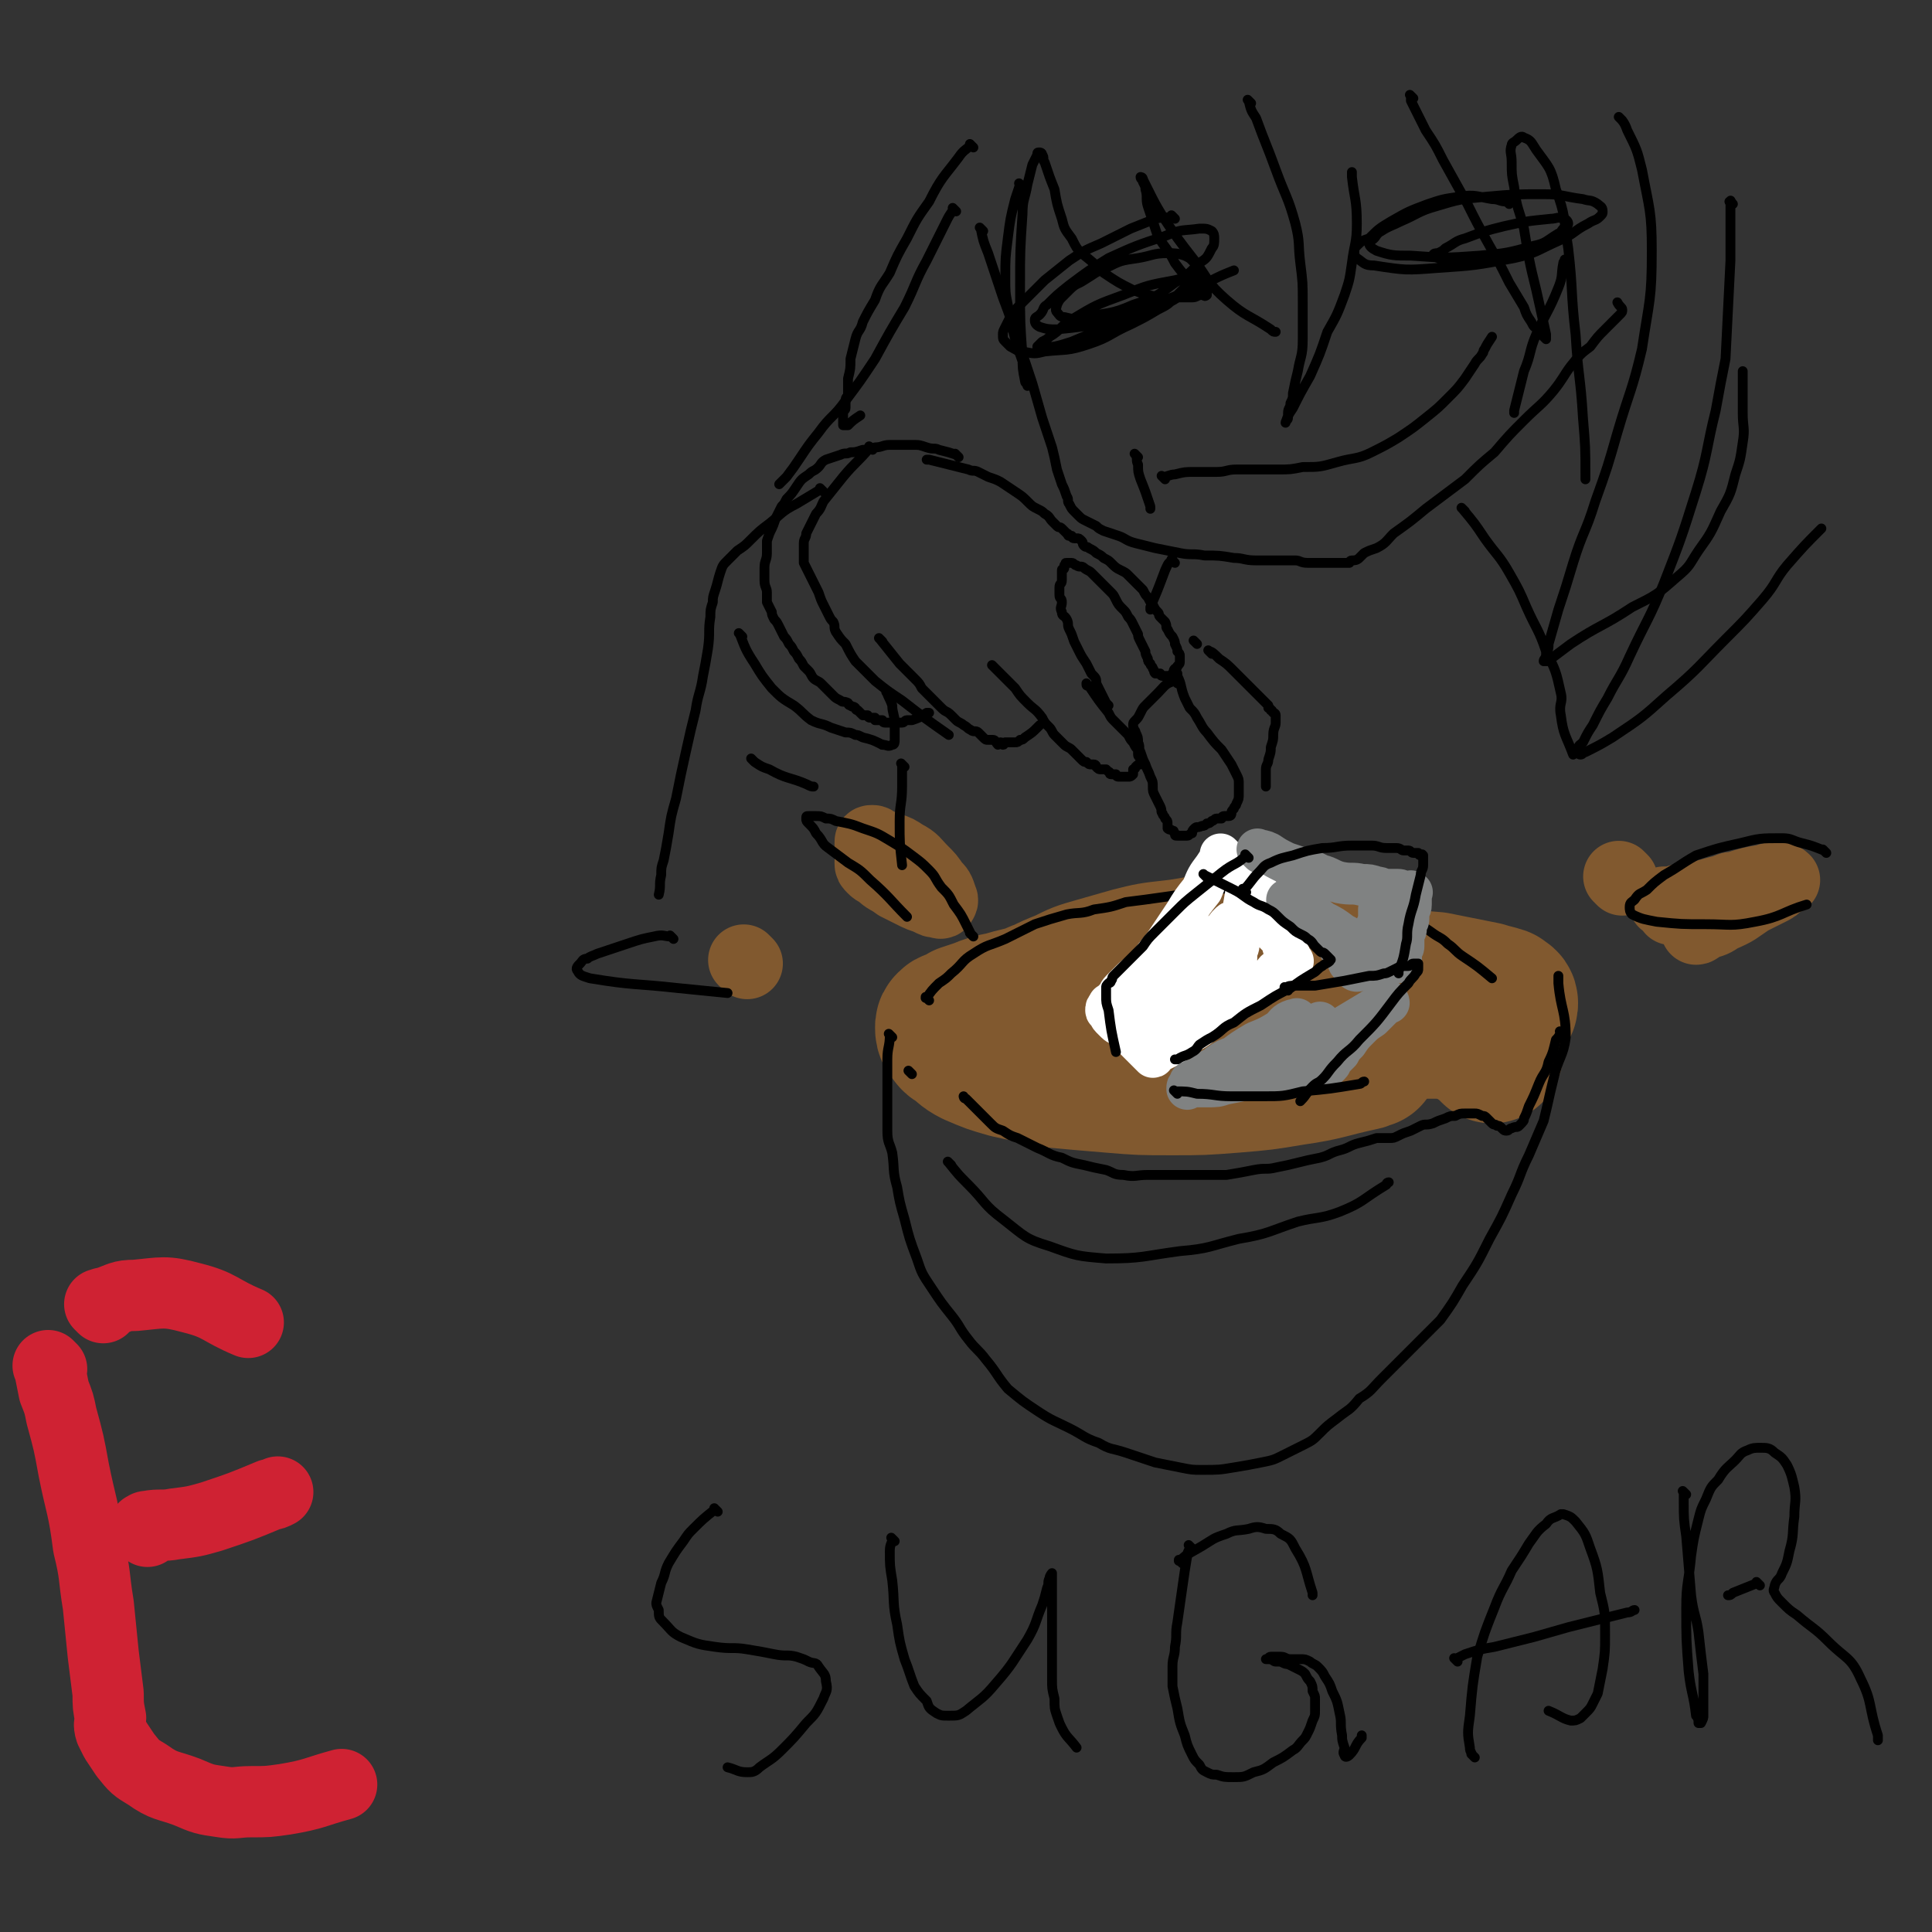 <svg viewBox='0 0 786 786' version='1.1' xmlns='http://www.w3.org/2000/svg' xmlns:xlink='http://www.w3.org/1999/xlink'><rect x="0" y="0" width="786" height="786" fill="#333333" stroke="none"/><g fill='none' stroke='#81592F' stroke-width='4' stroke-linecap='round' stroke-linejoin='round'><path d='M559,383c-1,-1 -1,-1 -1,-1 -1,-1 0,0 0,0 0,0 0,0 0,0 0,0 0,0 0,0 -7,-4 -7,-5 -14,-7 -12,-3 -12,-4 -24,-5 -17,-1 -17,-1 -34,1 -16,2 -17,2 -32,6 -16,5 -16,6 -31,13 -11,6 -11,6 -22,13 -5,4 -5,4 -10,8 -2,1 -2,1 -3,4 -1,2 -1,4 1,6 7,7 7,8 17,12 20,9 21,9 43,12 28,4 28,2 56,2 25,0 25,-1 49,-2 19,0 19,0 37,0 9,0 9,-1 17,-1 2,0 2,0 4,0 1,0 3,0 3,-1 0,-1 -1,-1 -3,-2 -10,-4 -10,-3 -20,-7 -20,-5 -20,-6 -40,-10 -16,-4 -16,-4 -32,-7 -13,-2 -14,-2 -27,-3 -12,-1 -12,-2 -24,-2 -8,0 -8,0 -16,1 -5,1 -5,1 -10,2 -3,1 -3,1 -7,3 -2,1 -2,1 -4,2 -1,1 -2,1 -2,3 0,2 0,2 1,4 3,4 4,4 9,6 15,6 15,7 31,9 21,2 22,2 42,-1 19,-2 19,-3 38,-9 16,-5 16,-6 32,-12 8,-4 8,-4 17,-8 5,-2 5,-1 10,-4 2,-1 2,-1 3,-3 0,-1 0,-2 -1,-3 -6,-4 -6,-5 -14,-7 -17,-4 -18,-4 -36,-6 -21,-1 -21,-1 -43,1 -16,1 -16,2 -32,4 -14,3 -14,3 -29,7 -10,2 -10,3 -20,6 -6,1 -6,1 -11,3 -3,1 -3,0 -5,2 -1,1 -1,2 -1,3 1,2 1,3 4,5 10,6 11,6 22,10 19,7 19,7 38,11 17,3 17,2 35,2 17,0 17,0 33,-2 14,-2 14,-2 27,-6 10,-2 10,-2 19,-7 6,-2 6,-2 11,-6 2,-1 3,-1 4,-4 1,-3 3,-4 1,-7 -4,-6 -5,-7 -12,-11 -15,-9 -15,-11 -32,-16 -19,-6 -20,-6 -41,-8 -19,-1 -19,0 -38,1 -18,1 -19,1 -37,5 -16,3 -16,4 -31,9 -11,4 -11,5 -22,9 -5,3 -5,3 -10,6 -2,2 -3,2 -4,5 -1,3 -2,4 0,8 4,7 5,8 12,13 16,9 16,9 34,13 22,5 22,5 45,4 22,-1 22,-2 44,-7 21,-4 21,-4 42,-10 14,-5 14,-5 29,-10 7,-3 7,-3 14,-7 5,-2 5,-2 9,-5 1,-1 2,-2 2,-4 -1,-4 -1,-5 -5,-8 -12,-9 -12,-10 -26,-14 -20,-7 -21,-7 -42,-9 -22,-3 -22,-2 -44,-1 -21,1 -21,1 -42,5 -19,3 -19,4 -38,10 -14,5 -14,6 -28,12 -7,4 -7,3 -14,8 -4,2 -4,2 -6,5 -1,2 -2,2 -2,4 0,4 0,6 4,7 11,7 12,8 26,10 22,5 23,5 45,4 23,-1 24,-2 47,-7 23,-5 23,-6 47,-12 16,-5 17,-4 33,-9 9,-2 9,-2 17,-5 3,-1 3,0 6,-2 1,0 2,-1 1,-2 -3,-1 -4,-2 -8,-2 -17,-1 -17,-3 -33,-1 -36,5 -36,8 -71,16 -5,1 -5,1 -9,2 '/></g>
<g fill='none' stroke='#81592F' stroke-width='58' stroke-linecap='round' stroke-linejoin='round'><path d='M575,412c-1,-1 -1,-1 -1,-1 -1,-1 0,0 0,0 0,0 0,0 0,0 0,0 0,0 0,0 -1,-1 0,0 0,0 0,0 0,0 0,0 -3,-3 -3,-3 -6,-6 -6,-5 -6,-5 -13,-9 -8,-4 -8,-4 -17,-7 -10,-3 -10,-3 -20,-4 -11,-1 -11,-1 -22,0 -10,0 -10,1 -19,2 -9,1 -9,1 -17,3 -7,2 -7,2 -14,4 -7,2 -7,2 -13,5 -5,2 -5,2 -9,4 -3,1 -3,1 -5,3 -2,1 -2,1 -3,2 -1,1 -1,1 -2,3 0,1 0,2 0,3 0,2 0,2 1,3 2,2 3,3 6,4 7,3 7,3 15,5 11,3 11,3 23,4 13,1 13,0 26,0 14,0 14,0 28,-2 15,-2 15,-2 30,-5 13,-2 13,-2 25,-4 10,-2 10,-2 19,-4 7,-1 7,-1 13,-3 4,-1 4,0 8,-1 2,0 2,0 4,-1 1,-1 1,-1 1,-2 0,-1 -1,-1 -2,-2 -3,-1 -4,-1 -7,-2 -10,-2 -10,-2 -20,-4 -12,-1 -12,-1 -24,-2 -11,-1 -11,-1 -23,-2 -10,0 -10,0 -20,0 -10,0 -10,0 -20,0 -10,0 -10,0 -20,1 -9,1 -9,2 -19,3 -9,1 -9,1 -18,2 -9,1 -9,1 -18,3 -7,1 -7,1 -14,3 -5,1 -5,1 -10,3 -3,1 -3,1 -6,2 -1,1 -1,1 -3,2 -1,1 -2,0 -3,1 -1,1 -1,1 -1,2 0,1 0,2 1,3 1,1 1,2 3,3 3,2 3,3 7,5 7,3 7,3 14,5 9,2 9,2 19,4 11,1 11,1 23,2 12,1 12,1 25,1 12,0 12,0 25,-1 12,-1 12,-1 24,-3 14,-2 14,-3 28,-6 1,0 1,-1 3,-1 '/><path d='M607,428c-1,-1 -1,-1 -1,-1 -1,-1 0,0 0,0 0,0 0,0 0,0 0,0 0,0 0,0 -1,-1 0,0 0,0 0,0 0,0 0,0 -2,-2 -2,-2 -5,-4 -4,-3 -4,-4 -9,-6 -6,-3 -6,-2 -12,-4 -7,-2 -7,-2 -14,-4 -9,-2 -9,-2 -18,-3 -9,-1 -9,-1 -18,-1 -7,0 -7,0 -14,0 -8,1 -8,1 -15,2 -12,2 -12,2 -24,3 '/></g>
<g fill='none' stroke='#000000' stroke-width='4' stroke-linecap='round' stroke-linejoin='round'><path d='M363,422c-1,-1 -1,-1 -1,-1 -1,-1 0,0 0,0 0,0 0,0 0,0 0,0 0,0 0,0 -1,-1 0,0 0,0 0,0 0,0 0,0 0,5 -1,5 -1,10 0,7 0,7 0,14 0,8 0,8 0,15 0,5 1,5 2,9 1,7 0,7 2,14 1,6 1,6 3,13 2,8 2,8 5,16 2,6 2,6 6,12 4,6 4,6 8,11 4,5 3,5 7,10 3,4 4,4 7,8 5,6 4,6 9,12 6,5 6,5 12,9 6,4 7,4 13,7 6,3 6,4 12,6 5,3 5,2 11,4 6,2 6,2 12,4 5,1 5,1 10,2 5,1 5,1 9,1 7,0 7,0 13,-1 6,-1 6,-1 11,-2 5,-1 5,-1 9,-3 4,-2 4,-2 8,-4 4,-2 4,-2 7,-5 3,-3 3,-3 7,-6 5,-4 5,-3 9,-8 5,-3 5,-4 9,-8 3,-3 3,-3 7,-7 4,-4 4,-4 8,-8 4,-4 4,-4 9,-9 5,-7 5,-7 9,-14 6,-9 6,-9 11,-19 5,-9 5,-9 9,-18 4,-8 3,-8 7,-16 3,-7 3,-7 6,-14 2,-8 2,-9 4,-17 2,-9 4,-9 5,-17 0,-11 -2,-11 -3,-22 0,-2 0,-2 0,-3 '/><path d='M636,421c-1,-1 -1,-1 -1,-1 -1,-1 0,0 0,0 0,0 0,0 0,0 0,0 0,0 0,0 -1,-1 0,0 0,0 0,0 0,0 0,0 -1,2 -1,2 -2,3 -1,4 -1,5 -3,9 -1,5 -2,4 -4,9 -2,5 -2,5 -4,9 -1,3 -1,3 -2,5 0,1 0,1 -2,3 -1,1 -1,0 -3,1 -1,0 -1,1 -2,1 -1,0 -1,0 -2,-1 -1,-1 -1,-1 -2,-1 -1,-1 -1,0 -2,-1 -1,-1 -1,-1 -2,-2 -1,-1 -1,-1 -2,-1 -2,-1 -2,-1 -3,-1 -2,0 -2,0 -4,0 -2,0 -2,0 -4,1 -2,0 -2,0 -4,1 -3,1 -3,1 -5,2 -3,1 -3,0 -5,1 -2,1 -2,1 -4,2 -3,1 -3,1 -5,2 -2,1 -2,1 -4,1 -2,0 -3,0 -5,0 -3,1 -3,1 -7,2 -4,1 -4,2 -8,3 -4,1 -4,2 -8,3 -5,1 -5,1 -9,2 -4,1 -4,1 -9,2 -4,1 -4,0 -9,1 -5,1 -5,1 -11,2 -6,0 -6,0 -11,0 -5,0 -5,0 -9,0 -6,0 -6,0 -12,0 -5,0 -5,1 -10,0 -4,0 -4,-1 -7,-2 -5,-1 -5,-1 -9,-2 -5,-1 -5,-1 -9,-3 -5,-1 -5,-2 -10,-4 -4,-2 -4,-2 -8,-4 -3,-1 -3,-1 -6,-3 -3,-1 -3,-1 -5,-3 -5,-5 -5,-5 -10,-10 -1,0 -1,-1 -1,-1 '/><path d='M371,437c-1,-1 -1,-1 -1,-1 -1,-1 0,0 0,0 0,0 0,0 0,0 0,0 0,0 0,0 -1,-1 0,0 0,0 '/><path d='M378,407c-1,-1 -1,-1 -1,-1 -1,-1 0,0 0,0 0,0 0,0 0,0 0,0 -1,0 0,0 2,-3 2,-3 5,-6 3,-2 3,-2 5,-4 5,-4 4,-5 9,-8 6,-4 6,-3 13,-6 6,-3 6,-3 12,-6 6,-2 6,-2 13,-4 5,-1 6,0 11,-2 7,-1 7,-1 13,-3 8,-1 8,-1 15,-2 7,-1 7,-1 15,-2 7,-1 7,-1 13,-2 7,-1 7,-1 14,-1 5,0 5,0 10,0 5,0 5,1 10,1 4,1 5,0 9,1 4,1 4,2 8,3 4,1 4,1 8,2 4,1 4,1 8,3 4,2 4,2 7,4 4,3 4,3 7,5 4,3 4,2 7,5 3,2 3,3 6,5 6,4 6,4 12,9 0,0 0,0 0,0 '/></g>
<g fill='none' stroke='#CF2233' stroke-width='29' stroke-linecap='round' stroke-linejoin='round'><path d='M21,557c-1,-1 -1,-1 -1,-1 -1,-1 0,0 0,0 0,0 0,0 0,0 1,5 1,5 2,10 2,5 2,5 3,10 3,11 3,11 5,22 3,15 4,15 6,31 3,12 2,12 4,24 1,10 1,10 2,20 1,8 1,8 2,16 0,5 0,5 1,10 0,2 -1,2 0,5 1,2 1,2 2,4 2,3 2,3 4,6 4,5 4,5 9,8 7,5 8,4 16,7 7,3 7,3 14,4 6,1 6,0 12,0 7,0 7,0 14,-1 12,-2 12,-3 23,-6 '/><path d='M60,623c-1,-1 -1,-1 -1,-1 -1,-1 0,0 0,0 0,0 0,0 0,0 1,-1 0,-1 1,-1 5,-1 6,0 11,-1 8,-1 8,-1 15,-3 12,-4 12,-4 24,-9 1,0 1,0 3,-1 '/><path d='M42,532c-1,-1 -1,-1 -1,-1 -1,-1 0,0 0,0 0,0 0,0 0,0 1,-1 1,-1 2,-1 6,-2 6,-3 12,-3 11,-1 12,-2 23,1 12,3 11,5 23,10 0,0 0,0 0,0 '/></g>
<g fill='none' stroke='#81592F' stroke-width='29' stroke-linecap='round' stroke-linejoin='round'><path d='M367,353c-1,-1 -1,-1 -1,-1 -1,-1 0,0 0,0 0,0 0,0 0,0 0,0 0,0 0,0 -1,-1 0,0 0,0 0,0 0,0 0,0 -2,-1 -2,-1 -5,-2 -2,-1 -2,-1 -4,-1 -1,0 -1,0 -2,0 -1,0 -1,1 -1,2 0,1 0,1 1,2 1,1 1,1 3,2 3,3 3,2 7,5 4,2 4,2 8,4 2,1 3,1 5,2 2,1 2,1 3,1 1,0 2,1 2,0 1,-1 0,-1 0,-2 -1,-3 -1,-3 -3,-5 -2,-3 -2,-3 -5,-6 -3,-3 -3,-4 -7,-6 -3,-2 -3,-2 -6,-3 -3,-1 -3,-1 -5,-2 -1,0 -1,-1 -2,-1 -1,0 -1,0 -1,1 0,1 0,2 1,3 2,3 2,3 4,6 3,3 3,3 7,6 2,2 2,1 5,3 1,1 1,1 3,2 0,0 1,1 1,1 0,0 0,-1 0,-2 0,-1 -1,-1 -2,-3 -2,-2 -1,-2 -3,-4 -5,-4 -5,-4 -9,-8 -1,0 -1,0 -1,0 '/><path d='M660,358c-1,-1 -1,-1 -1,-1 -1,-1 0,0 0,0 0,0 0,0 0,0 0,0 0,0 0,0 -1,-1 0,0 0,0 0,0 0,0 0,0 0,0 0,0 0,0 -1,-1 0,0 0,0 0,0 0,0 0,0 0,0 0,0 0,0 -1,-1 0,0 0,0 0,0 0,0 0,0 0,0 0,0 0,0 -1,-1 0,0 0,0 '/><path d='M710,367c-1,-1 -1,-1 -1,-1 -1,-1 0,0 0,0 0,0 0,0 0,0 0,0 0,0 0,0 -1,-1 0,0 0,0 0,0 0,0 0,0 0,0 0,0 0,0 -1,-1 0,0 0,0 0,0 0,0 0,0 0,0 0,0 0,0 -1,-1 -2,-1 -3,-1 -2,0 -2,0 -4,0 -4,0 -4,0 -8,0 -3,0 -3,1 -6,1 -2,0 -2,0 -4,0 -2,0 -2,1 -4,1 -2,0 -2,0 -3,0 0,0 0,0 0,0 2,0 2,0 4,0 4,0 4,0 7,-1 5,-1 5,-1 9,-2 3,-1 3,-1 5,-2 2,-1 2,-1 4,-1 1,0 2,0 2,0 0,0 0,1 0,2 -1,0 -1,0 -2,1 -2,2 -3,1 -5,3 -3,2 -2,2 -5,4 -2,2 -2,1 -4,3 -1,1 -1,1 -2,2 0,1 0,1 0,2 1,0 1,-1 3,-2 4,-1 4,-1 7,-3 7,-3 6,-3 12,-7 4,-2 4,-2 8,-4 2,-1 2,-1 4,-3 1,-1 2,-1 2,-1 -1,-1 -2,-1 -3,-1 -2,0 -2,0 -5,1 -6,1 -6,1 -12,3 -8,2 -8,2 -15,4 -4,1 -4,1 -7,2 -1,1 -1,1 -3,2 0,0 -1,1 -1,1 0,0 1,0 2,0 8,-2 8,-3 16,-6 0,0 0,0 1,0 '/><path d='M304,392c-1,-1 -1,-1 -1,-1 -1,-1 0,0 0,0 0,0 0,0 0,0 '/></g>
<g fill='none' stroke='#FFFFFF' stroke-width='17' stroke-linecap='round' stroke-linejoin='round'><path d='M498,349c-1,-1 -1,-1 -1,-1 -1,-1 0,0 0,0 0,0 0,0 0,0 0,0 0,0 0,0 -1,-1 0,0 0,0 0,0 0,0 0,0 -1,2 -1,2 -3,5 -3,4 -3,4 -5,9 -4,5 -4,5 -7,10 -4,6 -4,6 -8,12 -4,5 -4,5 -8,10 -3,3 -3,2 -6,5 -2,2 -2,2 -4,4 -1,1 -1,2 -2,3 -1,1 -1,1 -2,2 -1,1 -1,0 -1,1 -1,1 -1,1 -1,2 0,1 1,0 1,1 1,1 0,1 1,2 1,1 1,1 2,2 1,1 2,1 3,2 2,1 2,2 3,3 1,1 1,1 2,2 1,1 1,1 2,2 1,1 1,1 2,2 0,0 0,0 1,1 0,0 0,0 1,1 0,0 0,0 1,1 0,0 0,0 0,0 0,0 0,0 0,0 1,0 0,-1 1,-1 1,-1 1,-1 3,-2 2,-1 2,-1 4,-2 3,-2 3,-2 5,-4 4,-2 4,-2 8,-5 2,-2 2,-2 5,-4 2,-1 2,-1 4,-3 2,-1 2,-1 4,-2 1,-1 1,-1 3,-2 1,-1 1,-1 3,-2 1,-1 1,0 2,-1 1,-1 1,-1 2,-1 0,-1 0,-1 1,-1 0,0 0,0 1,-1 0,0 0,0 0,0 1,0 1,0 1,0 0,0 0,-1 0,-1 1,-1 1,0 2,-1 1,-1 0,-1 1,-2 1,-1 1,0 2,-1 1,-1 1,-1 2,-1 0,-1 0,-1 1,-1 0,0 0,-1 1,-1 0,0 0,0 1,0 0,0 -1,0 -1,-1 0,-1 0,-1 -1,-2 0,0 0,0 -1,-1 0,-1 0,-1 -1,-2 0,-1 0,-2 -1,-3 -1,-1 -1,-1 -2,-2 -1,-1 -1,-1 -2,-3 -1,-1 -1,-1 -2,-3 -1,-2 -1,-2 -2,-4 -1,-3 0,-3 -1,-5 0,-2 0,-2 -1,-4 0,-1 0,-1 -1,-3 0,-1 0,-1 -1,-2 -1,-1 -1,-1 -1,-1 0,0 0,0 0,0 0,1 0,1 0,3 0,3 -1,3 -1,5 -1,6 -1,6 -2,11 0,4 0,4 -1,8 0,3 0,3 -1,5 0,1 0,1 0,3 0,1 -1,1 -1,2 0,0 0,1 0,1 0,-2 0,-2 0,-4 0,-1 0,-1 0,-3 0,-2 0,-2 -1,-4 -1,-1 -1,-1 -2,-2 -1,0 -2,-1 -3,0 -3,2 -3,2 -5,4 -5,5 -6,5 -10,9 -4,5 -4,5 -8,10 -2,3 -2,3 -5,6 -1,1 -1,1 -2,3 -1,1 -1,1 -1,2 0,0 0,0 0,0 3,-3 3,-3 6,-5 6,-5 6,-5 11,-10 4,-4 4,-4 8,-8 2,-2 2,-3 4,-5 1,-1 1,-1 2,-2 0,0 0,0 0,0 -1,1 -1,1 -2,2 -3,3 -3,2 -5,5 -3,4 -3,4 -5,7 -2,3 -3,2 -5,5 -1,1 -1,1 -2,3 0,1 0,1 0,2 0,0 0,0 1,0 1,-1 1,-1 3,-2 3,-2 3,-2 5,-5 3,-2 3,-2 6,-5 1,-2 1,-2 2,-4 1,-1 2,-2 2,-1 -2,0 -4,1 -6,4 -3,2 -3,2 -5,4 -3,3 -3,3 -6,6 -1,2 -1,2 -3,4 0,1 -1,1 -1,2 0,1 1,1 2,1 2,-1 2,-1 3,-3 4,-4 4,-4 7,-8 4,-4 4,-4 7,-8 2,-2 2,-2 4,-5 1,-1 1,-1 2,-3 0,-1 0,-1 0,-1 -1,-1 -1,0 -3,1 -2,1 -2,1 -4,3 -4,2 -4,2 -6,4 -3,2 -3,3 -5,5 -1,1 -1,1 -2,2 0,0 0,0 0,0 2,-1 2,-1 3,-2 4,-2 4,-2 8,-6 4,-4 3,-4 8,-9 2,-2 2,-1 4,-4 1,-1 0,-1 1,-3 0,-1 0,-1 0,-1 0,0 0,0 0,0 -1,0 -1,0 -2,1 -1,0 -1,0 -2,1 -1,1 -1,1 -2,3 -1,2 -1,3 -2,6 0,0 0,0 0,0 '/></g>
<g fill='none' stroke='#808282' stroke-width='17' stroke-linecap='round' stroke-linejoin='round'><path d='M513,347c-1,-1 -1,-1 -1,-1 -1,-1 0,0 0,0 0,0 0,0 0,0 0,0 0,0 0,0 -1,-1 0,0 0,0 0,0 0,0 0,0 0,0 -1,-1 0,0 1,0 2,0 4,1 3,2 3,2 7,4 3,1 3,1 6,2 4,1 4,1 8,3 4,1 4,2 8,3 5,1 5,0 9,1 3,0 3,0 6,1 2,0 2,1 4,1 2,0 2,0 3,0 1,0 1,0 2,0 1,0 1,1 2,1 1,0 1,0 1,0 1,0 1,0 2,0 0,0 0,0 0,0 0,0 0,0 0,0 1,0 0,0 0,0 0,-1 0,0 0,0 0,1 0,1 0,2 0,2 0,2 0,3 0,2 -1,2 -1,3 0,1 0,2 0,3 0,1 -1,1 -1,2 0,1 0,1 0,2 0,1 -1,1 -1,2 0,1 0,1 0,3 0,1 0,1 0,2 0,1 -1,1 -1,2 0,1 0,1 0,2 0,0 0,0 0,1 0,0 0,0 0,1 0,0 0,0 0,0 -1,1 -1,0 -2,0 -1,0 -1,1 -2,1 -1,0 -1,0 -2,0 -1,0 -1,1 -2,1 -1,0 -1,0 -3,0 -1,0 -1,1 -2,1 -1,0 -1,0 -2,0 -1,0 -1,0 -1,0 -1,0 -1,1 -2,1 0,0 0,0 0,0 -1,0 -1,-1 -1,-1 -1,-1 -1,-1 -2,-2 -1,-1 0,-1 -1,-3 -1,-1 -1,-1 -2,-2 -1,-1 -1,-1 -2,-3 -1,-1 -1,-1 -3,-3 -1,-1 -1,-1 -3,-3 -1,-1 -1,-1 -3,-3 -2,-1 -2,-1 -4,-3 -1,-1 -1,-1 -3,-2 -1,-1 -1,-1 -2,-2 -1,-1 -1,-1 -1,-1 -1,-1 -2,-1 -1,-1 0,0 1,0 2,1 2,1 2,1 5,3 3,2 3,2 7,5 4,2 4,2 8,5 2,1 2,1 5,3 1,1 1,1 3,2 1,1 1,1 3,2 1,0 1,1 2,0 1,-1 1,-1 1,-3 0,-1 0,-1 0,-3 0,-2 0,-2 0,-4 0,-1 1,-1 1,-3 0,-1 0,-1 0,-2 0,-1 0,-1 0,-2 0,0 0,1 0,1 0,1 1,1 1,2 0,2 0,2 0,4 0,5 0,5 0,11 0,1 0,1 0,1 '/><path d='M529,416c-1,-1 -1,-1 -1,-1 -1,-1 0,0 0,0 0,0 0,0 0,0 -1,0 -1,0 -2,0 -3,1 -3,2 -5,4 -5,3 -5,3 -10,5 -5,3 -5,3 -9,6 -3,1 -3,1 -6,3 -1,1 -1,1 -3,2 -1,1 -1,1 -3,2 -1,1 -1,1 -3,2 -1,0 -1,0 -2,1 -1,0 -1,0 -1,1 -1,1 -1,1 -1,2 0,0 0,0 0,0 0,-1 0,-1 1,-1 2,0 2,0 3,0 2,0 2,0 4,0 4,0 4,0 7,-1 5,-1 5,-1 10,-2 5,-1 5,0 9,-1 3,0 3,0 6,-1 2,0 2,-1 4,-1 2,0 2,0 4,0 2,0 2,-1 4,-1 1,0 1,0 2,0 1,0 1,-1 2,-1 1,0 1,0 2,-1 1,-1 0,-1 1,-2 1,-1 1,-1 3,-3 1,-2 1,-2 3,-4 2,-3 2,-3 5,-6 2,-2 2,-2 5,-4 1,-1 1,-1 2,-2 1,-1 1,-1 3,-3 1,-1 1,-1 2,-1 0,-1 -1,-1 -1,-1 0,0 0,0 0,0 -3,2 -3,2 -6,4 -5,3 -5,3 -10,6 -7,5 -7,5 -13,10 -3,1 -4,1 -7,3 -1,1 -1,1 -3,2 -1,0 -2,0 -2,0 0,0 0,-1 1,-2 2,-2 2,-2 4,-4 2,-2 2,-2 4,-5 1,-2 1,-2 3,-4 1,-1 1,0 2,-1 0,0 0,0 0,0 -1,1 -2,1 -3,2 -2,2 -2,2 -4,4 -2,2 -2,3 -5,4 -2,1 -2,0 -5,0 0,0 0,0 0,0 '/></g>
<g fill='none' stroke='#000000' stroke-width='4' stroke-linecap='round' stroke-linejoin='round'><path d='M400,94c-1,-1 -1,-1 -1,-1 -1,-1 0,0 0,0 0,0 0,0 0,0 0,0 0,0 0,0 -1,-1 0,0 0,0 0,0 0,0 0,0 1,5 1,5 3,10 3,9 3,9 6,18 3,8 3,8 6,17 3,9 3,9 6,18 2,7 2,7 4,14 2,6 2,6 4,12 1,4 1,4 2,9 1,3 1,3 2,6 1,2 1,2 2,5 1,1 0,2 1,3 1,2 1,2 2,3 1,1 1,1 2,2 1,1 1,1 3,2 2,1 2,1 4,2 1,1 1,1 3,2 3,1 3,1 6,2 3,1 3,2 7,3 4,1 4,1 8,2 5,1 5,1 10,2 5,1 5,0 10,1 6,0 6,0 12,1 4,0 4,1 9,1 4,0 4,0 8,0 4,0 4,0 8,0 2,0 2,1 5,1 1,0 1,0 3,0 2,0 2,0 4,0 1,0 1,0 3,0 1,0 1,0 2,0 1,0 1,0 2,0 1,0 1,0 2,0 0,0 0,0 1,0 0,0 0,-1 1,-1 0,0 0,0 0,0 0,0 0,0 0,0 1,0 2,0 3,-1 1,-1 1,-1 2,-2 2,-1 2,-1 5,-2 4,-2 4,-3 7,-6 7,-5 7,-5 13,-10 8,-6 8,-6 16,-12 6,-6 6,-6 12,-11 6,-7 6,-7 12,-13 6,-6 7,-6 12,-12 4,-5 4,-6 7,-10 4,-5 4,-5 8,-8 3,-4 3,-4 6,-7 2,-2 2,-2 4,-4 1,-1 1,-1 2,-2 1,-1 1,-1 1,-2 0,-1 -1,-1 -2,-3 0,0 0,0 0,0 '/><path d='M390,186c-1,-1 -1,-1 -1,-1 -1,-1 0,0 0,0 0,0 0,0 0,0 0,0 0,0 0,0 -1,-1 0,0 0,0 0,0 0,0 0,0 0,0 0,0 0,0 -1,-1 0,0 0,0 0,0 0,0 0,0 -3,-1 -3,-1 -7,-2 -2,-1 -2,0 -5,-1 -3,-1 -3,-1 -5,-1 -3,0 -3,0 -5,0 -3,0 -3,0 -5,0 -3,0 -3,1 -6,1 -3,1 -3,1 -5,1 -3,1 -3,1 -5,1 -2,1 -2,0 -4,1 -3,1 -3,1 -6,2 -2,1 -2,2 -3,3 -2,2 -2,1 -4,3 -3,2 -3,2 -5,5 -2,3 -2,3 -4,5 -1,2 -1,2 -2,3 -1,2 -1,2 -2,4 -1,2 -1,3 -2,5 -1,2 -1,2 -2,5 0,2 0,2 0,5 0,3 -1,3 -1,6 0,3 0,3 0,5 0,3 1,3 1,5 0,2 0,2 0,4 1,2 1,2 2,4 0,1 0,1 1,3 1,1 1,1 2,3 1,2 1,2 2,4 1,1 1,1 2,3 1,1 1,1 2,3 1,1 1,1 2,3 1,1 1,1 2,3 1,1 1,1 2,2 1,1 1,2 2,3 1,1 2,1 3,2 1,1 1,1 3,3 1,1 1,1 2,2 1,1 1,1 3,2 1,1 1,0 3,1 0,0 0,1 1,1 1,1 1,0 2,1 0,0 0,1 1,1 1,1 1,1 2,2 0,0 0,0 0,0 1,0 1,0 2,0 0,0 0,1 1,1 0,0 0,0 1,0 0,0 1,0 1,0 0,0 0,1 0,1 1,0 1,0 2,0 0,0 0,0 1,0 0,0 0,1 1,1 0,0 0,0 1,0 1,0 1,0 2,0 0,0 0,0 1,0 1,0 1,0 2,0 0,0 0,0 1,0 1,0 1,-1 2,-1 1,0 1,0 2,0 3,-1 3,-1 6,-3 1,0 1,0 1,0 '/><path d='M359,261c-1,-1 -1,-1 -1,-1 -1,-1 0,0 0,0 0,0 0,0 0,0 0,0 0,0 0,0 -1,-1 0,0 0,0 0,0 0,0 0,0 0,0 0,0 0,0 -1,-1 0,0 0,0 4,5 4,5 8,10 3,3 3,3 6,6 2,2 2,2 3,4 1,1 1,1 3,3 1,1 1,1 3,3 1,1 1,1 2,2 2,2 2,1 4,3 1,1 1,1 2,2 1,1 2,1 3,2 2,1 1,1 3,2 1,1 2,0 3,1 1,1 1,1 2,2 1,1 1,1 2,1 1,0 1,0 2,0 1,0 1,1 2,2 0,0 0,-1 1,-1 1,0 1,1 1,1 1,0 0,-1 1,-1 1,0 1,0 2,0 1,0 1,0 2,0 1,0 1,0 2,-1 1,0 1,0 2,-1 3,-2 3,-2 5,-4 1,-1 1,-1 1,-1 '/><path d='M405,272c-1,-1 -1,-1 -1,-1 -1,-1 0,0 0,0 0,0 0,0 0,0 0,0 0,0 0,0 -1,-1 0,0 0,0 0,0 0,0 0,0 0,0 0,0 0,0 -1,-1 0,0 0,0 0,0 0,0 0,0 1,1 1,1 3,3 3,3 3,3 6,6 2,3 2,3 5,6 3,3 3,2 6,6 1,2 1,2 3,4 1,1 1,2 2,3 1,1 1,1 2,2 1,1 1,1 2,2 1,1 2,1 3,2 1,1 1,1 2,2 1,1 1,1 2,2 1,1 1,1 2,1 1,1 1,1 2,1 1,0 1,0 1,0 1,0 1,1 1,1 0,0 0,0 0,0 1,1 1,1 2,1 1,0 1,0 2,0 0,0 0,0 1,1 1,0 0,1 1,1 1,0 1,0 2,0 0,0 0,1 1,1 1,0 1,0 2,0 0,0 0,0 0,0 1,0 1,0 1,0 0,0 0,0 0,0 1,0 1,0 1,0 1,0 1,0 2,-1 0,-1 0,-1 0,-2 0,0 1,0 1,-1 1,-1 1,-1 2,-1 0,-1 0,-1 0,-2 0,-1 -1,-1 -1,-2 0,-1 0,-1 0,-2 -1,-1 -1,-1 -2,-3 -1,-1 -1,-1 -2,-3 -1,-1 -1,-1 -3,-3 -1,-1 -1,-1 -3,-3 -1,-1 -1,-1 -2,-3 -4,-5 -4,-5 -8,-11 -1,0 -1,0 -1,-1 '/><path d='M451,287c-1,-1 -1,-1 -1,-1 -1,-1 0,0 0,0 0,0 0,0 0,0 0,0 0,0 0,0 -1,-1 0,0 0,0 0,0 0,0 0,0 0,0 0,0 0,0 -1,-2 -1,-2 -2,-4 -1,-2 -1,-2 -2,-4 0,-2 0,-2 -2,-4 -1,-2 -1,-2 -2,-4 -2,-3 -2,-3 -3,-5 -1,-2 -1,-2 -2,-4 -1,-3 -1,-3 -2,-5 -1,-2 0,-2 -1,-4 -1,-2 -2,-1 -2,-3 -1,-2 0,-2 0,-4 0,-2 -1,-1 -1,-3 0,-1 0,-2 0,-3 0,-2 1,-1 1,-3 0,-1 0,-1 0,-2 0,-1 0,-1 0,-2 0,-1 1,0 1,-1 0,-1 0,-1 0,-1 0,0 0,0 0,0 1,-1 0,-1 1,-1 1,0 1,0 2,0 1,0 1,1 2,1 1,1 2,0 3,1 1,1 2,1 3,2 1,1 1,1 3,3 1,1 1,1 2,2 1,1 1,1 3,3 1,1 1,1 2,3 1,2 1,2 3,4 1,1 1,1 2,3 1,1 1,1 2,3 1,2 1,2 2,4 0,1 0,1 1,3 1,2 1,2 2,4 0,1 0,1 1,3 0,1 0,1 1,2 0,1 1,1 1,2 1,1 0,1 1,2 1,0 1,0 2,0 0,0 0,1 1,1 1,0 1,0 2,0 1,0 1,0 2,-1 1,-1 0,-1 1,-2 0,0 1,0 1,-1 1,-1 1,-1 1,-2 0,-1 0,-1 0,-2 0,-1 0,-1 -1,-2 0,-1 0,-1 -1,-3 0,-1 0,-1 -1,-3 -1,-1 -1,-1 -2,-3 -1,-1 0,-1 -1,-3 -1,-1 -1,-1 -2,-2 -1,-1 0,-1 -1,-2 -1,-1 -1,-1 -2,-3 -1,-1 -1,-1 -2,-3 -1,-1 -1,-1 -2,-3 -1,-1 -1,-1 -3,-3 -1,-1 -1,-1 -3,-3 -1,-1 -1,-1 -3,-2 -2,-1 -2,-1 -4,-3 -1,-1 -1,-1 -3,-2 -1,-1 -1,-1 -3,-2 -1,-1 -1,-1 -3,-2 -1,-1 -1,0 -2,-1 -1,-1 0,-1 -1,-2 -1,-1 -1,-1 -2,-1 -1,0 -1,0 -1,0 -1,0 -1,-1 -1,-1 0,0 0,0 0,0 -1,0 -1,0 -1,0 -1,0 0,-1 -1,-1 -1,-1 -1,-1 -2,-2 -1,-1 -1,0 -2,-1 -1,-1 -1,-1 -2,-2 -1,-1 -1,-2 -3,-3 -1,-1 -1,-1 -3,-2 -2,-1 -2,-1 -4,-3 -2,-2 -2,-2 -5,-4 -3,-2 -3,-2 -6,-4 -2,-1 -2,-1 -5,-2 -2,-1 -2,-1 -4,-2 -2,-1 -2,0 -4,-1 -8,-2 -8,-2 -16,-4 0,0 0,0 -1,0 '/><path d='M479,278c-1,-1 -1,-1 -1,-1 -1,-1 0,0 0,0 0,0 0,0 0,0 0,0 0,0 0,0 -1,-1 0,0 0,0 0,0 0,0 0,0 0,0 0,0 0,0 -1,-1 0,0 0,0 0,0 0,0 0,0 0,0 0,-1 0,0 -4,1 -4,2 -7,5 -2,2 -2,2 -5,5 -1,1 -1,1 -2,3 -1,2 -1,2 -2,3 -1,1 -1,1 -1,2 0,2 1,2 1,3 1,2 1,2 1,4 1,2 0,2 1,4 1,3 1,3 2,5 1,3 1,2 2,5 1,2 1,2 1,4 0,2 0,2 1,4 1,2 1,2 2,4 1,2 0,2 1,3 0,1 1,1 1,2 1,1 1,1 1,2 0,1 0,1 0,2 1,1 1,0 2,1 1,0 0,0 1,1 0,1 0,1 1,1 0,0 0,0 1,0 0,0 0,0 1,0 1,0 1,0 2,0 1,0 1,-1 2,-1 0,-1 0,-1 1,-2 1,-1 1,0 3,-1 1,0 1,0 2,-1 1,0 1,0 2,-1 1,0 1,-1 2,-1 1,0 1,0 2,0 0,0 0,-1 1,-1 1,0 1,0 2,0 0,0 0,0 0,0 1,0 1,-1 1,-1 0,-1 0,-1 1,-2 0,-1 1,-1 1,-2 1,-2 1,-2 1,-4 0,-2 0,-2 0,-4 0,-2 0,-2 -1,-4 -1,-2 -1,-2 -2,-4 -2,-3 -2,-3 -4,-6 -3,-3 -3,-3 -6,-7 -2,-2 -2,-3 -4,-6 -1,-2 -1,-2 -3,-4 -1,-2 -1,-2 -2,-4 -2,-5 -1,-5 -3,-9 0,0 0,-1 0,-1 '/><path d='M493,266c-1,-1 -1,-1 -1,-1 -1,-1 0,0 0,0 0,0 0,0 0,0 0,0 0,0 0,0 -1,-1 0,0 0,0 0,0 0,0 0,0 0,0 0,0 0,0 -1,-1 0,0 0,0 0,0 0,0 0,0 0,0 0,0 0,0 -1,-1 0,0 0,0 0,0 0,0 0,0 0,0 0,0 0,0 -1,-1 0,0 0,0 0,0 0,0 0,0 0,0 -1,-1 0,0 1,0 2,1 4,3 3,2 3,2 6,5 1,1 1,1 3,3 1,1 1,1 3,3 1,1 1,1 2,2 1,1 1,1 2,2 1,1 1,1 2,2 1,1 1,1 2,2 0,0 0,0 0,1 0,0 1,0 1,1 1,0 0,0 1,1 0,0 1,0 1,1 0,1 0,1 0,3 0,2 -1,2 -1,5 0,2 0,2 -1,5 0,2 0,2 -1,5 0,2 -1,2 -1,4 0,3 0,3 0,6 0,1 0,1 0,1 '/><path d='M487,262c-1,-1 -1,-1 -1,-1 -1,-1 0,0 0,0 0,0 0,0 0,0 0,0 0,0 0,0 -1,-1 0,0 0,0 0,0 0,0 0,0 0,0 0,0 0,0 '/><path d='M463,186c-1,-1 -1,-1 -1,-1 -1,-1 0,0 0,0 0,0 0,0 0,0 0,0 0,0 0,0 -1,-1 0,0 0,0 1,2 0,2 1,4 0,3 0,3 1,6 2,5 2,5 4,11 0,0 0,0 0,1 '/><path d='M474,195c-1,-1 -1,-1 -1,-1 -1,-1 0,0 0,0 0,0 0,0 0,0 0,0 0,0 0,0 -1,-1 0,0 0,0 2,0 3,-1 5,-1 4,-1 4,-1 8,-1 5,0 5,0 9,0 4,0 4,-1 8,-1 4,0 4,0 7,0 5,0 5,0 10,0 5,0 5,0 10,-1 7,0 7,0 14,-2 7,-2 8,-1 14,-4 6,-3 6,-3 11,-6 6,-4 6,-4 11,-8 5,-4 5,-4 9,-8 4,-4 4,-4 7,-8 2,-3 2,-3 4,-6 1,-2 2,-2 3,-4 1,-1 0,-1 1,-2 1,-2 1,-2 3,-5 0,0 0,0 0,0 '/><path d='M638,107c-1,-1 -1,-1 -1,-1 -1,-1 0,0 0,0 0,1 -1,0 -1,1 -1,5 0,5 -2,10 -4,10 -5,10 -9,19 -3,7 -2,8 -5,15 -2,8 -2,8 -4,16 0,0 0,0 0,1 '/><path d='M478,89c-1,-1 -1,-1 -1,-1 -1,-1 0,0 0,0 0,0 0,0 0,0 0,0 0,0 0,0 -1,-1 0,0 0,0 0,0 0,0 0,0 0,0 0,0 0,0 -1,-1 0,0 0,0 0,0 0,0 0,0 -3,1 -3,0 -7,1 -5,2 -5,2 -10,4 -6,3 -6,3 -12,6 -7,3 -7,3 -13,7 -5,4 -5,4 -10,8 -5,5 -5,5 -9,9 -3,3 -3,3 -5,6 -1,2 -1,2 -2,4 -1,2 -1,2 -1,3 0,2 0,2 1,3 1,1 1,1 2,2 2,1 3,2 5,2 5,1 5,1 9,0 9,-1 9,0 18,-3 9,-3 8,-4 17,-8 6,-3 6,-3 11,-6 4,-2 4,-2 7,-5 2,-2 2,-2 4,-4 2,-2 2,-1 3,-3 1,-1 1,-1 2,-3 0,-1 0,-1 0,-2 -1,-2 -1,-2 -2,-3 -1,-1 -1,-1 -3,-2 -3,-1 -4,-1 -7,-1 -6,0 -6,1 -12,2 -7,1 -7,1 -13,4 -5,2 -4,2 -9,5 -3,2 -3,1 -6,4 -1,1 -1,1 -3,3 -1,1 -1,1 -2,3 0,1 -1,2 0,3 1,1 1,2 3,2 4,1 4,1 9,0 9,-2 10,-1 19,-5 9,-3 9,-3 17,-9 5,-3 5,-3 10,-8 3,-2 3,-2 5,-6 1,-1 1,-2 1,-4 0,-1 0,-2 -1,-3 -2,-1 -2,-1 -5,-1 -7,1 -7,0 -14,3 -12,4 -12,4 -23,9 -8,5 -8,5 -16,11 -5,4 -5,4 -9,8 -2,1 -1,2 -3,4 -1,1 -2,1 -2,2 0,1 0,2 2,3 3,1 4,1 7,1 10,-1 10,-1 20,-3 12,-3 12,-3 23,-7 6,-2 5,-3 11,-6 1,-1 2,-1 3,-2 1,-1 1,-1 1,-2 0,-1 -1,-1 -2,-1 -4,0 -4,0 -8,1 -11,2 -11,2 -21,6 -11,4 -11,4 -21,10 -5,3 -4,4 -9,7 -1,1 -1,1 -3,2 -1,1 -1,1 -2,2 0,0 0,1 1,1 6,-1 7,-1 13,-3 29,-12 29,-13 57,-25 4,-2 4,-2 9,-4 '/><path d='M614,83c-1,-1 -1,-1 -1,-1 -1,-1 0,0 0,0 0,0 0,0 0,0 -3,0 -3,-1 -6,-1 -6,-1 -7,-2 -13,-1 -7,1 -7,1 -13,3 -8,3 -8,3 -15,7 -5,3 -5,3 -9,7 -3,1 -3,1 -5,3 -1,1 -1,1 -1,3 0,1 0,1 1,2 3,2 3,3 7,3 13,2 13,2 26,1 15,-1 15,-1 31,-4 9,-2 9,-3 18,-7 7,-3 6,-4 12,-7 3,-2 3,-1 5,-3 1,-1 1,-1 1,-2 0,-2 -1,-2 -2,-3 -3,-2 -3,-1 -6,-2 -8,-1 -8,-2 -16,-2 -11,0 -12,0 -23,1 -11,1 -11,1 -21,4 -7,2 -7,3 -14,6 -4,2 -5,2 -8,4 -2,1 -2,2 -3,3 -1,1 -2,1 -2,2 0,1 1,2 3,3 6,2 7,2 14,2 14,1 14,1 28,0 11,-1 11,-1 22,-4 5,-1 5,-2 10,-5 1,0 1,-1 2,-2 1,-1 2,-1 2,-2 0,-1 -1,-2 -2,-2 -2,-1 -3,0 -5,0 -10,1 -10,1 -19,3 -8,2 -8,2 -16,5 -4,1 -4,2 -8,4 -1,1 -1,1 -3,2 -1,0 -2,0 -2,1 1,1 3,1 5,2 1,0 1,0 1,0 '/><path d='M396,60c-1,-1 -1,-1 -1,-1 -1,-1 0,0 0,0 0,0 0,0 0,0 -2,2 -3,2 -5,5 -6,8 -7,8 -12,18 -5,7 -5,7 -9,15 -4,7 -4,7 -7,14 -3,5 -4,5 -6,11 -3,5 -3,5 -5,9 -1,4 -2,3 -3,7 -1,4 -1,4 -2,8 0,4 0,4 -1,8 0,3 0,3 0,6 0,2 -1,1 -1,3 0,2 0,2 0,3 0,1 -1,1 -1,2 0,1 0,2 0,3 0,1 0,1 0,2 0,0 1,0 2,0 2,-2 2,-2 5,-4 '/><path d='M389,86c-1,-1 -1,-1 -1,-1 -1,-1 0,0 0,0 0,0 0,0 0,0 -2,3 -2,3 -3,5 -4,8 -4,8 -8,16 -5,9 -4,9 -9,19 -6,10 -6,10 -12,21 -6,9 -6,9 -12,17 -5,7 -6,6 -11,13 -4,5 -4,5 -8,11 -2,3 -2,3 -5,7 -1,1 -2,2 -3,3 0,0 0,0 1,-1 0,0 0,0 0,0 '/><path d='M416,76c-1,-1 -1,-1 -1,-1 -1,-1 0,0 0,0 -1,3 -1,3 -2,6 -2,8 -2,8 -3,16 -1,8 -1,8 -1,16 0,6 0,6 1,11 1,5 1,5 2,10 1,4 1,4 2,8 1,2 1,2 2,5 1,2 0,2 1,4 0,1 1,1 1,3 0,1 0,1 0,2 0,0 0,0 0,1 0,0 0,0 0,0 0,-1 -1,-1 -1,-2 -1,-5 -1,-5 -1,-10 -1,-14 -1,-14 -1,-29 0,-14 0,-14 1,-29 0,-6 1,-6 2,-12 1,-4 1,-4 2,-8 1,-2 1,-2 2,-4 0,-1 0,-1 1,-1 0,0 1,0 1,1 1,1 0,2 1,3 2,6 2,6 4,11 1,6 1,6 3,12 1,4 1,4 4,8 2,4 2,4 4,6 5,4 5,4 9,8 6,4 6,4 12,7 5,2 6,2 11,3 4,1 4,0 8,0 3,0 3,0 5,0 2,0 2,-1 4,-1 1,0 1,1 2,0 0,0 0,-1 0,-1 0,0 0,0 0,0 -1,-1 -2,0 -3,-1 -2,-1 -2,-2 -4,-4 -3,-3 -3,-3 -6,-7 -3,-6 -4,-6 -7,-11 -2,-6 -2,-6 -4,-12 -1,-3 0,-4 -1,-7 0,-1 0,-1 -1,-3 0,-1 -1,-1 -1,-2 0,0 1,0 1,1 1,2 1,2 2,4 3,6 3,6 6,11 6,9 6,9 13,18 6,8 5,9 13,16 8,7 9,6 18,12 1,1 1,1 2,1 '/><path d='M509,42c-1,-1 -1,-1 -1,-1 -1,-1 0,0 0,0 0,0 0,0 0,0 1,4 1,4 3,7 4,11 4,10 8,21 4,11 5,11 8,22 2,8 1,8 2,16 1,8 1,8 1,16 0,8 0,8 0,15 0,7 -1,7 -2,13 -1,4 -1,4 -2,9 0,2 0,2 -1,4 0,2 -1,2 -1,4 0,1 0,1 0,2 0,1 -1,1 -1,2 0,0 0,0 0,0 1,-3 1,-3 3,-6 3,-6 3,-6 7,-13 4,-9 4,-9 7,-18 4,-7 4,-7 7,-15 2,-6 2,-6 3,-13 1,-8 2,-8 2,-16 0,-10 -1,-10 -2,-19 0,-1 0,-1 0,-2 '/><path d='M575,40c-1,-1 -1,-1 -1,-1 -1,-1 0,0 0,0 0,1 0,1 0,2 3,6 3,6 6,12 4,6 4,6 7,12 5,9 5,9 10,18 4,8 4,8 9,17 4,7 4,7 8,15 3,5 3,5 6,10 1,3 1,3 3,6 1,2 1,2 3,3 1,2 1,2 2,3 0,0 1,1 1,1 0,0 0,-1 0,-2 -2,-9 -2,-9 -4,-18 -3,-12 -3,-13 -5,-25 -2,-8 -3,-8 -4,-17 -1,-5 -1,-5 -1,-10 0,-4 -1,-4 0,-7 0,-1 1,-1 2,-2 1,-1 2,-2 3,-1 3,1 3,2 5,5 5,7 6,7 8,16 4,11 3,11 5,24 2,17 1,18 3,35 1,17 2,17 3,34 1,12 1,12 1,24 0,0 0,0 0,1 '/><path d='M660,49c-1,-1 -1,-1 -1,-1 -1,-1 0,0 0,0 0,0 0,0 0,0 0,0 -1,-1 0,0 1,1 2,2 3,5 4,8 4,8 6,16 3,16 4,17 4,33 0,20 -1,20 -4,40 -4,17 -5,17 -10,34 -4,14 -4,14 -9,28 -4,13 -5,12 -9,25 -3,10 -3,10 -6,19 -2,7 -2,7 -4,14 0,2 0,2 -1,4 0,2 -1,2 -1,3 0,0 1,0 1,0 1,0 1,0 2,-1 4,-3 4,-3 8,-6 12,-8 13,-7 25,-15 10,-5 10,-5 18,-12 6,-5 5,-5 9,-11 5,-7 5,-7 9,-16 4,-7 4,-7 6,-15 2,-6 2,-6 3,-13 1,-6 0,-6 0,-12 0,-9 0,-9 0,-17 '/><path d='M705,83c-1,-1 -1,-2 -1,-1 -1,0 0,0 0,1 0,8 0,8 0,17 0,3 0,3 0,6 -1,20 -1,20 -2,40 -2,10 -2,10 -4,21 -4,16 -3,17 -8,33 -6,19 -6,19 -13,37 -6,15 -7,15 -14,30 -4,9 -5,9 -9,17 -3,5 -3,5 -6,11 -2,3 -2,3 -4,7 -1,1 -2,1 -2,3 0,1 0,2 1,2 1,0 1,-1 2,-1 6,-3 6,-3 11,-6 12,-8 12,-8 22,-17 13,-11 13,-12 24,-23 8,-8 8,-8 15,-16 6,-7 5,-8 10,-14 7,-8 7,-8 14,-15 '/><path d='M387,474c-1,-1 -1,-1 -1,-1 -1,-1 0,0 0,0 0,0 0,0 0,0 0,0 0,0 0,0 -1,-1 0,0 0,0 4,5 4,5 8,9 7,7 6,8 14,14 9,7 9,8 19,11 11,4 11,4 23,5 15,0 15,-1 30,-3 12,-1 12,-2 24,-5 12,-2 12,-3 24,-7 8,-2 9,-1 17,-4 10,-4 9,-5 19,-11 0,0 0,-1 1,-1 '/><path d='M292,615c-1,-1 -1,-1 -1,-1 -1,-1 0,0 0,0 0,0 0,0 0,0 -5,4 -5,4 -9,8 -2,2 -2,2 -4,5 -3,4 -3,4 -6,9 -2,4 -1,4 -3,8 -1,4 -1,4 -2,8 0,1 0,1 1,3 0,3 0,3 2,5 3,3 3,4 7,6 7,3 7,3 14,4 7,1 7,0 13,1 6,1 6,1 11,2 5,1 5,0 9,1 3,1 3,1 5,2 2,1 3,0 4,2 2,3 3,3 3,6 1,4 0,4 -1,7 -3,6 -3,6 -7,10 -5,6 -5,6 -10,11 -4,4 -5,4 -9,7 -2,2 -3,2 -5,2 -4,0 -4,-1 -8,-2 0,0 0,0 0,0 '/><path d='M364,627c-1,-1 -1,-1 -1,-1 -1,-1 0,0 0,0 0,2 -1,2 -1,5 0,6 0,6 1,12 1,9 0,9 2,18 1,7 1,7 3,14 2,5 2,6 4,11 2,3 2,3 5,6 1,3 1,3 4,5 2,1 2,1 5,1 4,0 4,0 7,-2 6,-5 7,-5 12,-11 7,-8 7,-9 13,-18 4,-7 3,-7 6,-14 1,-3 1,-3 2,-7 1,-2 0,-2 1,-4 0,-1 1,-2 1,-2 0,0 0,0 0,1 0,4 0,4 0,8 0,9 0,9 0,18 0,8 0,8 0,16 0,4 0,4 1,8 0,4 0,4 1,7 1,3 1,3 2,5 2,4 3,4 6,8 0,0 0,0 0,0 '/><path d='M485,630c-1,-1 -1,-1 -1,-1 -1,-1 0,0 0,0 0,0 0,0 0,0 0,0 0,0 0,0 -1,-1 0,0 0,0 0,0 0,0 0,0 0,0 0,0 0,0 -1,-1 0,0 0,0 0,0 0,0 0,0 0,0 0,0 0,0 -1,-1 0,0 0,0 0,0 0,0 0,0 0,0 0,0 0,0 -1,-1 0,0 0,0 0,0 0,0 0,0 0,0 0,0 0,0 -1,-1 0,0 0,0 0,2 -1,2 -1,4 -1,6 -1,6 -2,13 -1,7 -1,7 -2,14 -1,5 0,5 -1,10 0,4 -1,4 -1,8 0,4 0,4 0,8 1,5 1,5 2,9 1,6 1,6 3,11 1,4 1,4 3,8 1,2 1,2 3,4 1,2 1,2 3,3 2,1 2,1 4,1 3,1 3,1 7,1 4,0 4,0 8,-2 4,-1 4,-1 8,-4 4,-2 4,-2 8,-5 2,-1 2,-2 4,-4 1,-1 1,-1 2,-3 1,-2 1,-2 2,-5 1,-2 1,-2 1,-4 0,-2 0,-2 0,-5 0,-1 0,-1 -1,-3 0,-2 0,-2 -1,-4 -1,-1 -1,-1 -2,-3 -1,-1 -1,-1 -3,-2 -2,-1 -2,-1 -4,-2 -1,0 -1,0 -3,-1 -1,0 -1,0 -2,0 -1,0 -1,-1 -3,-1 0,0 -1,0 -1,0 0,0 1,0 1,0 0,0 0,-1 1,-1 2,0 2,0 4,0 2,0 2,1 4,1 2,0 2,0 4,0 2,0 2,0 4,1 1,1 2,1 3,2 2,2 2,2 3,4 2,3 2,3 3,6 2,4 2,4 3,9 1,4 0,4 1,9 0,2 0,2 1,5 0,1 -1,2 0,3 0,1 1,1 2,0 3,-3 2,-4 5,-7 0,-1 0,-1 0,-1 '/><path d='M481,636c-1,-1 -1,-1 -1,-1 -1,-1 0,0 0,0 0,0 0,0 0,0 0,0 -1,0 0,0 3,-3 4,-3 9,-6 5,-3 4,-3 10,-5 4,-2 4,-1 9,-2 3,-1 4,-1 7,0 3,0 4,0 6,2 4,2 4,2 6,6 5,8 4,9 7,18 0,0 0,0 0,1 '/><path d='M600,715c-1,-1 -1,-1 -1,-1 -1,-1 0,0 0,0 0,0 0,0 0,0 -1,-2 -1,-2 -1,-3 -1,-6 -1,-6 0,-13 1,-12 1,-12 3,-24 3,-10 3,-10 7,-20 3,-8 4,-8 7,-15 4,-6 4,-6 7,-11 3,-4 3,-5 7,-8 2,-3 3,-2 6,-4 0,0 0,0 1,0 3,1 3,1 5,3 4,5 4,5 6,11 3,8 3,9 4,18 2,8 2,8 2,17 0,7 0,7 -1,14 -1,5 -1,5 -2,10 -1,2 -1,2 -2,4 -1,2 -1,2 -3,4 -1,1 -1,1 -2,2 -2,1 -2,1 -4,1 -4,-1 -4,-2 -9,-4 0,0 0,0 0,0 '/><path d='M593,676c-1,-1 -1,-1 -1,-1 -1,-1 0,0 0,0 0,0 0,0 0,0 2,-1 2,-1 4,-2 6,-2 6,-2 12,-3 8,-2 8,-2 16,-4 7,-2 7,-2 14,-4 12,-3 12,-3 24,-6 2,0 2,-1 3,-1 '/><path d='M686,608c-1,-1 -1,-1 -1,-1 -1,-1 0,0 0,0 0,2 0,2 0,4 0,7 0,7 1,14 1,12 1,12 2,24 1,8 2,8 3,15 1,9 1,9 2,17 0,6 0,6 0,11 0,3 0,3 0,6 0,1 0,1 -1,3 0,0 0,0 -1,0 0,-1 0,-2 -1,-3 -1,-9 -2,-9 -3,-18 -1,-13 -1,-13 -1,-26 0,-10 1,-10 2,-21 1,-7 1,-7 3,-15 1,-4 1,-4 3,-8 2,-5 2,-5 5,-8 3,-5 4,-5 7,-8 2,-2 2,-3 5,-4 2,-1 3,-1 5,-1 3,0 4,0 6,2 3,2 3,2 5,5 2,4 2,5 3,9 1,6 0,6 0,12 -1,7 0,7 -2,14 -1,5 -1,5 -3,9 -1,3 -2,2 -3,5 0,1 -1,2 0,3 1,2 1,2 3,4 3,3 3,3 6,5 7,6 7,5 13,11 7,7 9,6 13,15 5,10 3,11 7,23 0,1 0,1 0,2 '/><path d='M716,645c-1,-1 -1,-1 -1,-1 -1,-1 0,0 0,0 0,0 0,0 0,0 0,0 0,0 0,0 -1,-1 0,0 0,0 0,0 0,0 0,0 0,0 0,0 0,0 -1,-1 0,0 0,0 0,0 0,0 0,0 -5,2 -5,2 -10,4 -1,1 -1,1 -2,1 '/><path d='M596,208c-1,-1 -1,-1 -1,-1 -1,-1 0,0 0,0 0,0 0,0 0,0 0,0 0,0 0,0 -1,-1 0,0 0,0 0,0 0,0 0,0 5,6 5,6 9,12 5,7 6,7 10,14 4,7 4,7 7,14 4,9 5,9 8,18 4,8 4,8 6,17 1,4 -1,4 0,9 1,8 2,8 5,16 0,0 0,0 0,0 '/><path d='M478,229c-1,-1 -1,-1 -1,-1 -1,-1 0,0 0,0 0,0 0,0 0,0 0,0 0,0 0,0 -1,-1 0,0 0,0 0,0 0,0 0,0 0,0 0,-1 0,0 -2,1 -2,2 -3,4 -3,8 -3,8 -6,15 0,1 0,1 0,1 '/><path d='M335,200c-1,-1 -1,-1 -1,-1 -1,-1 0,0 0,0 0,0 0,0 0,0 0,0 0,0 0,0 -1,-1 0,0 0,0 0,0 0,0 0,0 0,0 0,0 0,0 -1,-1 0,0 0,0 0,0 0,0 0,0 -5,3 -5,3 -10,6 -6,3 -6,4 -11,8 -4,3 -4,3 -8,7 -2,2 -2,2 -5,4 -2,2 -2,2 -4,4 -2,2 -2,2 -3,5 -1,3 -1,4 -2,7 -1,3 -1,3 -1,5 -1,3 -1,3 -1,6 -1,6 0,6 -1,13 -1,6 -1,6 -2,11 -1,7 -2,7 -3,14 -2,8 -2,8 -4,17 -2,9 -2,9 -4,19 -2,7 -2,7 -3,14 -1,6 -1,6 -2,11 -1,3 -1,3 -1,6 -1,4 0,4 -1,8 0,0 0,0 0,0 '/><path d='M355,183c-1,-1 -1,-1 -1,-1 -1,-1 0,0 0,0 0,0 0,0 0,0 0,0 0,0 0,0 -1,-1 0,0 0,0 0,0 0,0 0,0 -5,6 -6,6 -11,12 -4,5 -4,5 -8,10 -1,2 -1,3 -3,5 -1,2 -1,2 -2,4 -1,2 -1,2 -2,4 0,2 -1,2 -1,4 0,2 0,2 0,4 0,2 0,2 0,4 1,2 1,2 2,4 1,2 1,2 2,4 1,2 1,2 2,4 1,3 1,3 2,5 1,2 1,2 2,4 1,2 1,2 2,3 1,2 0,2 1,4 2,3 2,3 4,5 2,4 2,4 4,7 4,4 4,4 8,8 5,4 5,4 11,8 9,7 9,7 19,14 0,0 0,0 0,0 '/><path d='M362,283c-1,-1 -1,-1 -1,-1 -1,-1 0,0 0,0 0,0 0,0 0,0 0,0 0,0 0,0 -1,-1 0,0 0,0 0,0 0,0 0,0 0,0 0,0 0,0 -1,-1 0,0 0,0 0,0 0,0 0,0 0,0 -1,-1 0,0 0,1 1,2 2,5 0,3 1,4 1,7 0,2 0,2 0,4 0,2 0,2 0,3 0,1 0,2 -1,2 -2,1 -2,0 -4,0 0,0 0,0 0,0 '/><path d='M302,259c-1,-1 -1,-1 -1,-1 -1,-1 0,0 0,0 0,0 0,0 0,0 0,0 -1,-1 0,0 2,5 2,6 6,12 3,5 3,5 7,10 4,4 4,4 9,7 4,3 3,3 7,6 4,2 4,1 8,3 3,1 3,1 6,2 2,0 2,0 4,1 1,0 1,0 3,1 4,1 4,1 8,3 0,0 0,0 0,0 '/><path d='M307,310c-1,-1 -1,-1 -1,-1 -1,-1 0,0 0,0 0,0 0,0 0,0 1,1 1,1 1,1 3,2 3,2 6,3 7,4 8,3 15,6 2,1 2,1 3,1 '/><path d='M368,312c-1,-1 -1,-1 -1,-1 -1,-1 0,0 0,0 0,0 0,0 0,0 0,1 0,1 0,1 0,4 0,4 0,8 0,7 -1,7 -1,14 0,9 0,9 1,18 0,0 0,0 0,0 '/><path d='M396,381c-1,-1 -1,-1 -1,-1 -1,-1 0,0 0,0 0,0 0,0 0,0 0,0 0,0 0,0 -1,-1 0,0 0,0 -1,-2 -1,-2 -2,-4 -2,-4 -2,-4 -5,-8 -2,-4 -2,-4 -5,-7 -3,-4 -2,-4 -5,-7 -3,-3 -3,-3 -7,-6 -4,-3 -4,-3 -9,-6 -5,-3 -5,-3 -11,-5 -5,-2 -6,-2 -11,-3 -2,-1 -2,-1 -4,-1 -2,-1 -2,-1 -4,-1 -2,0 -2,0 -3,0 -1,0 -1,0 -1,1 0,1 0,1 1,2 2,2 2,2 3,4 3,3 2,4 5,6 4,3 4,3 8,6 5,3 5,3 9,7 8,7 8,8 15,15 '/><path d='M274,382c-1,-1 -1,-1 -1,-1 -1,-1 0,0 0,0 -3,0 -3,-1 -7,0 -5,1 -5,1 -11,3 -6,2 -6,2 -12,4 -2,1 -3,1 -4,2 -2,0 -2,1 -3,2 -1,1 -2,2 -1,3 1,2 2,2 5,3 18,3 18,2 36,4 10,1 10,1 20,2 '/><path d='M743,347c-1,-1 -1,-1 -1,-1 -1,-1 0,0 0,0 0,0 0,0 0,0 -5,-2 -5,-2 -9,-3 -4,-1 -4,-2 -8,-2 -9,0 -9,0 -17,2 -9,2 -9,2 -18,5 -7,4 -6,4 -13,8 -4,3 -4,3 -7,6 -3,2 -3,1 -5,4 -1,1 -2,1 -2,3 0,1 0,2 1,3 4,2 5,2 10,3 10,1 10,1 20,1 10,0 10,1 20,-1 11,-2 11,-4 21,-7 '/><path d='M491,357c-1,-1 -1,-1 -1,-1 -1,-1 0,0 0,0 0,0 0,0 0,0 0,0 0,0 0,0 -1,-1 0,0 0,0 2,1 2,1 4,2 4,2 4,2 8,4 4,2 4,3 8,5 3,2 3,1 6,3 2,1 2,1 4,3 2,2 2,2 5,4 2,2 2,2 4,3 2,1 2,1 3,2 2,1 2,2 3,3 1,1 1,1 2,2 1,1 1,0 2,1 1,1 1,1 2,2 0,0 0,0 0,0 0,0 0,0 0,0 1,1 0,0 0,0 0,0 0,1 0,1 -1,1 -2,1 -3,2 -2,1 -2,2 -4,3 -5,3 -5,3 -9,6 -6,3 -6,3 -12,7 -6,3 -6,3 -11,7 -5,2 -4,3 -9,6 -2,1 -2,1 -5,3 -1,1 -1,2 -3,3 -3,2 -3,1 -6,3 -1,0 -1,0 -1,0 '/><path d='M508,349c-1,-1 -1,-1 -1,-1 -1,-1 0,0 0,0 0,0 0,0 0,0 0,0 0,0 0,0 -1,-1 0,0 0,0 -4,4 -5,3 -10,7 -5,4 -5,4 -10,8 -5,4 -5,4 -9,8 -4,4 -4,4 -8,8 -3,3 -3,3 -5,6 -2,2 -2,2 -5,5 -1,1 -1,1 -3,3 -1,1 -1,1 -2,2 -1,1 -1,1 -2,2 -1,1 0,1 -1,2 0,1 -1,1 -1,1 -1,1 -1,1 -1,2 0,1 0,2 0,3 0,3 0,3 1,6 1,8 1,8 3,17 0,0 0,0 0,0 '/><path d='M479,445c-1,-1 -1,-1 -1,-1 -1,-1 0,0 0,0 0,0 0,0 0,0 0,0 0,0 0,0 -1,-1 0,0 0,0 0,0 0,0 0,0 5,0 5,0 9,1 7,0 7,1 14,1 6,0 6,0 13,0 8,0 8,0 16,-2 11,-1 11,-1 23,-3 1,0 1,-1 2,-1 '/><path d='M524,403c-1,-1 -1,-1 -1,-1 -1,-1 0,0 0,0 0,0 0,0 0,0 0,0 -1,0 0,0 1,-1 2,-1 4,-1 4,0 4,0 8,0 6,-1 6,-1 12,-2 5,-1 5,-1 10,-2 3,0 3,0 6,-1 1,0 1,0 3,-1 2,-1 2,-1 4,-2 1,0 1,0 3,0 1,0 1,-1 2,-1 1,0 1,0 2,0 0,0 0,1 0,2 0,1 0,1 -1,2 -1,2 -2,2 -3,4 -4,4 -4,4 -7,8 -6,8 -6,8 -13,15 -4,5 -5,4 -9,9 -4,4 -3,4 -6,7 -2,2 -2,1 -4,3 -3,3 -2,3 -5,6 0,0 0,0 0,0 '/><path d='M507,363c-1,-1 -1,-1 -1,-1 -1,-1 0,0 0,0 0,0 0,0 0,0 0,0 0,0 0,0 -1,-1 0,0 0,0 0,0 0,0 0,0 0,0 0,0 0,0 -1,-1 0,0 0,0 3,-3 3,-4 6,-7 2,-2 2,-3 5,-4 4,-2 5,-2 9,-3 6,-2 6,-2 12,-3 6,0 6,-1 12,-1 4,0 4,0 8,0 3,0 3,1 6,1 2,0 2,0 4,0 2,0 2,1 3,1 1,0 1,0 2,0 1,0 1,1 2,1 1,0 1,0 2,0 0,0 0,1 1,1 1,0 1,0 1,0 0,0 0,0 0,0 0,0 0,0 0,0 -1,-1 0,0 0,0 0,0 0,0 0,0 0,2 0,2 0,4 0,2 -1,2 -1,4 -1,4 -1,4 -2,8 -1,6 -2,6 -3,12 -1,4 0,5 -1,8 -1,6 -1,6 -3,11 0,1 0,1 0,1 '/></g>
</svg>